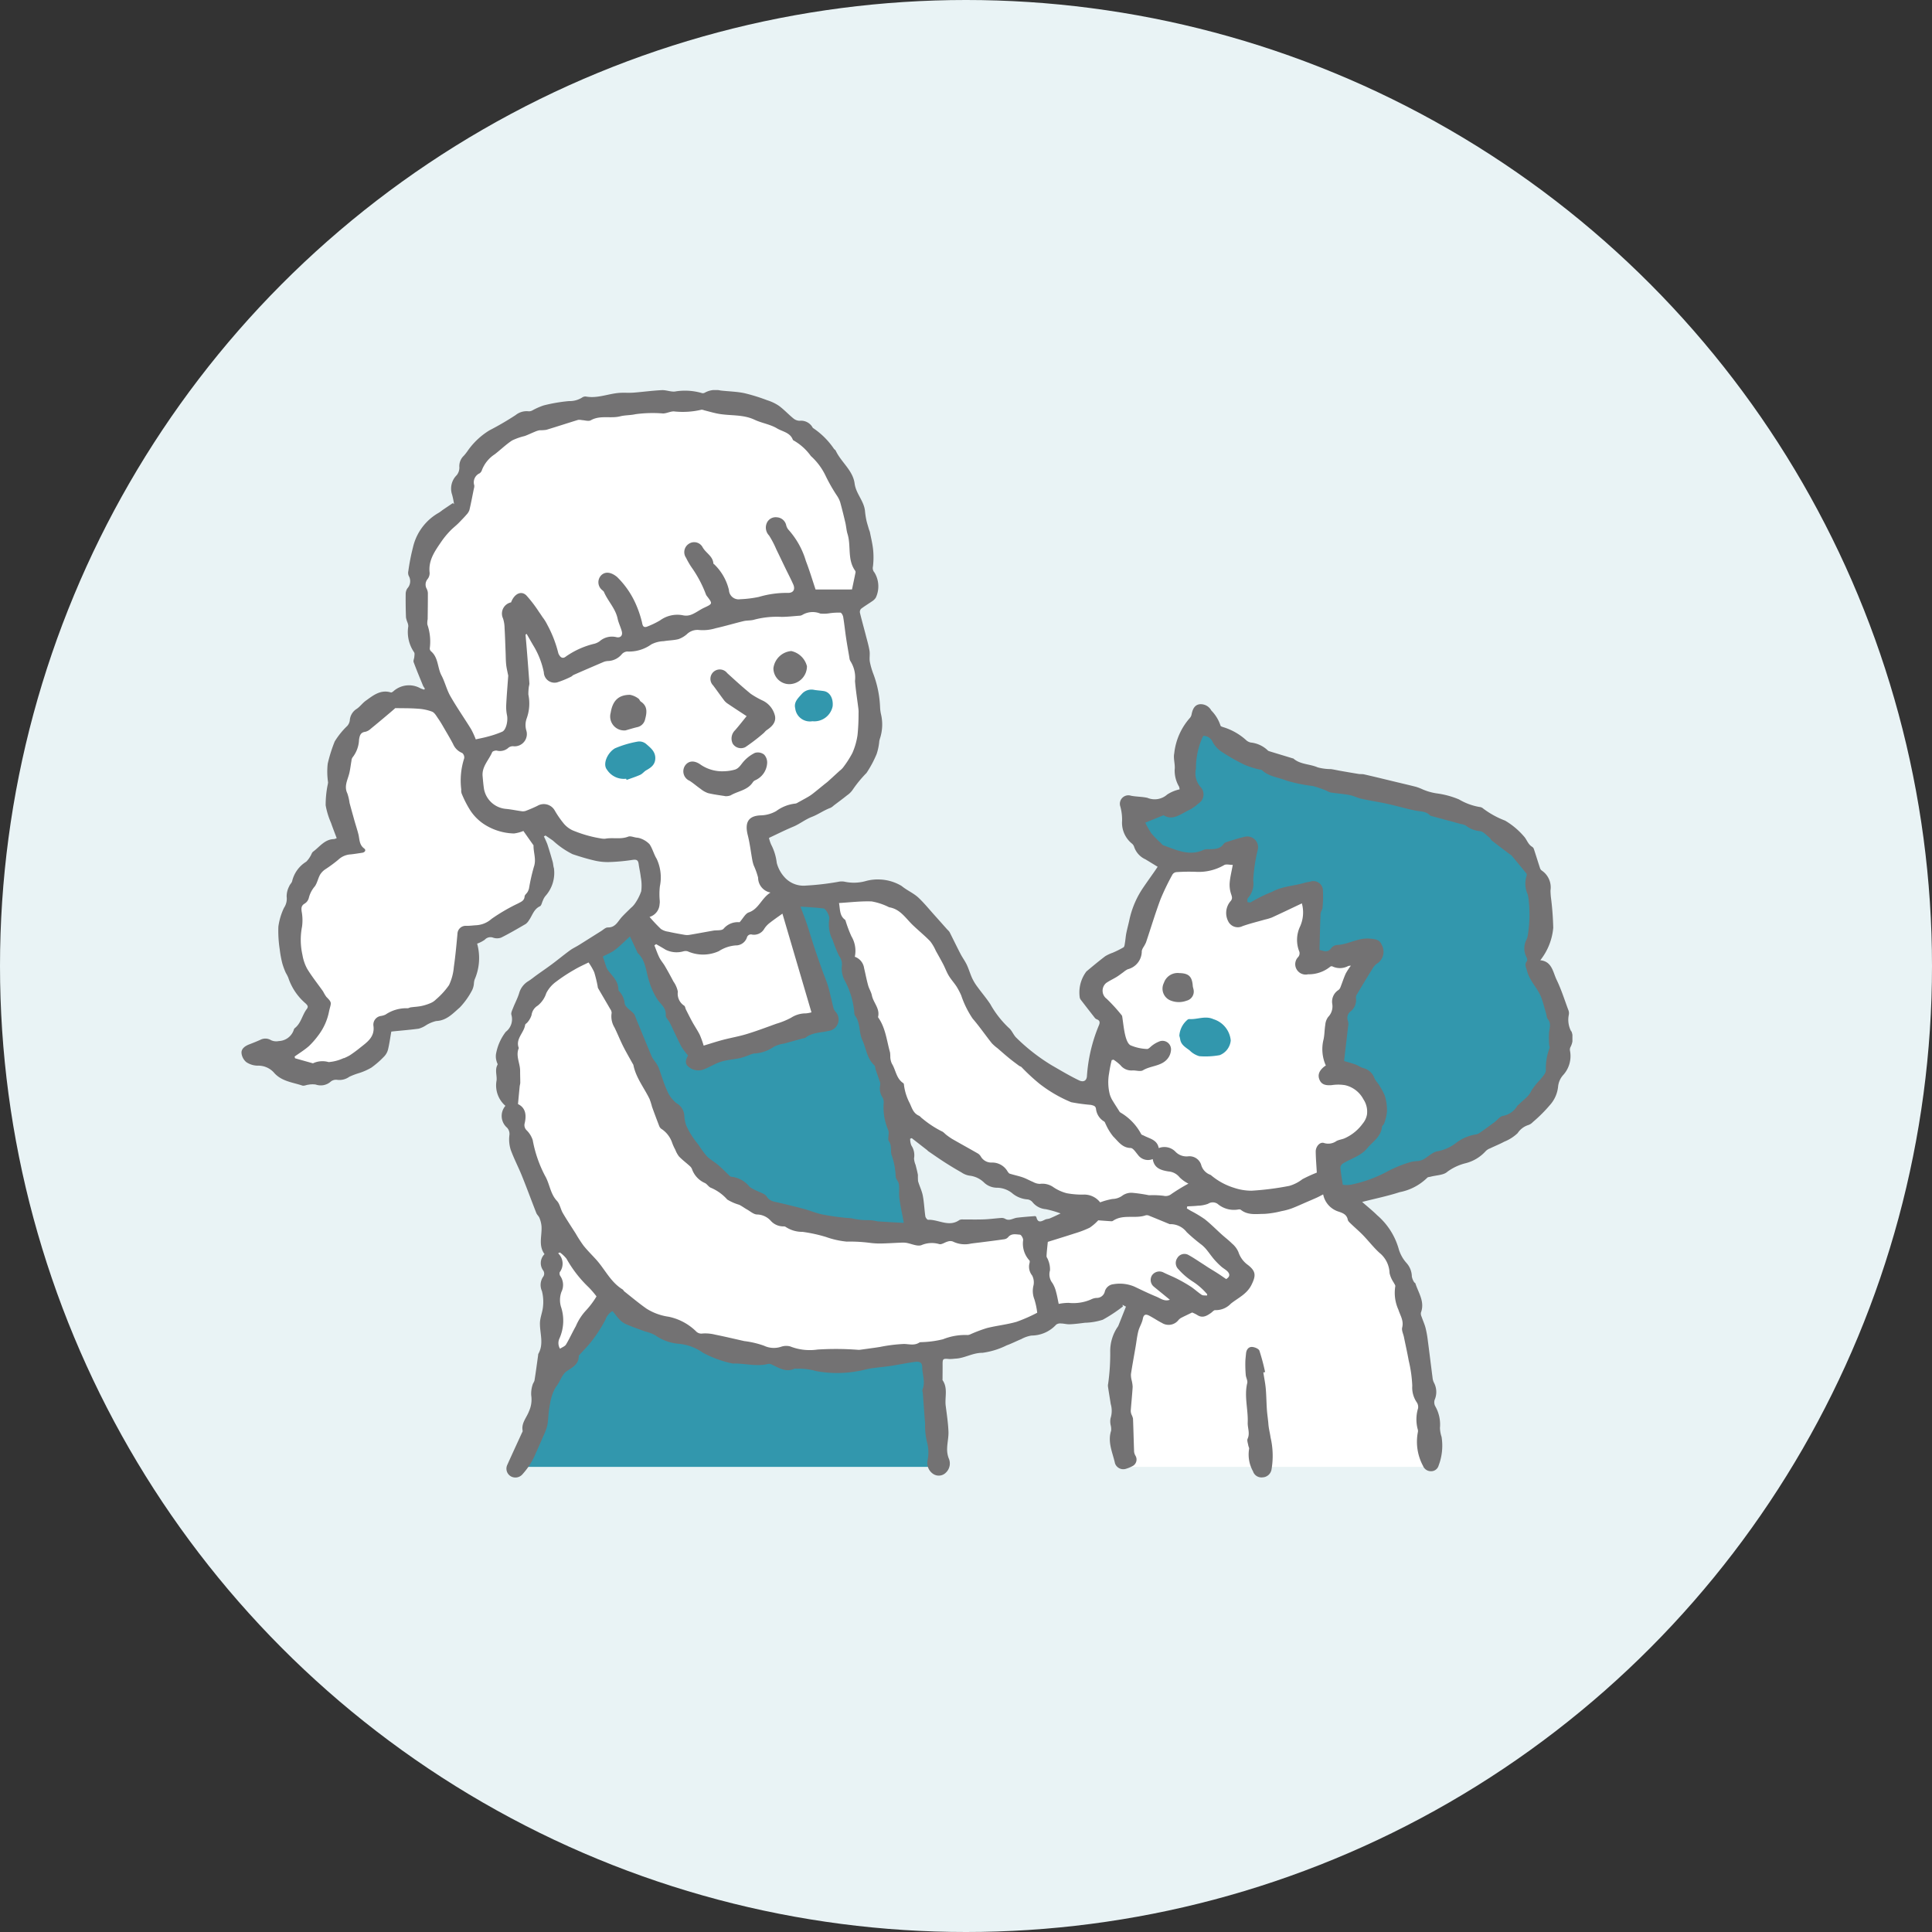 <svg xmlns="http://www.w3.org/2000/svg" xmlns:xlink="http://www.w3.org/1999/xlink" width="240" height="240" viewBox="0 0 240 240"><rect x="0" y="0" width="240" height="240" fill="#333333" stroke="none"/><defs><clipPath id="clip-path"><rect id="&#x9577;&#x65B9;&#x5F62;_24706" data-name="&#x9577;&#x65B9;&#x5F62; 24706" width="165.332" height="135.092" fill="none"></rect></clipPath></defs><g id="recommended3" transform="translate(-840 -3246.845)"><g id="recommended9" transform="translate(445 11.845)"><circle id="&#x6955;&#x5186;&#x5F62;_13" data-name="&#x6955;&#x5186;&#x5F62; 13" cx="120" cy="120" r="120" transform="translate(395 3235)" fill="#e9f3f5"></circle></g><g id="&#x30B0;&#x30EB;&#x30FC;&#x30D7;_9570" data-name="&#x30B0;&#x30EB;&#x30FC;&#x30D7; 9570" transform="translate(870 3295.299)"><path id="&#x30D1;&#x30B9;_33503" data-name="&#x30D1;&#x30B9; 33503" d="M48.947,180.005h52.632l-1.872-18.412-39.64-3.049-7.424,9.413Z" transform="translate(-14.275 -46.238)" fill="#3297ad"></path><g id="&#x30B0;&#x30EB;&#x30FC;&#x30D7;_9569" data-name="&#x30B0;&#x30EB;&#x30FC;&#x30D7; 9569"><g id="&#x30B0;&#x30EB;&#x30FC;&#x30D7;_9568" data-name="&#x30B0;&#x30EB;&#x30FC;&#x30D7; 9568" clip-path="url(#clip-path)"><path id="&#x30D1;&#x30B9;_33504" data-name="&#x30D1;&#x30B9; 33504" d="M155.632,174.459h37.189s.647-30.291-13.539-34.931l-16.586.193-6.348,15.451s-3.586,5.729-.716,19.287" transform="translate(-45.064 -40.692)" fill="#fff"></path><path id="&#x30D1;&#x30B9;_33505" data-name="&#x30D1;&#x30B9; 33505" d="M165.174,79.659a3.086,3.086,0,0,1-.292-2.046,1.062,1.062,0,0,0-.077-.65c-.46-1.242-.862-2.513-1.435-3.7-.466-.965-.574-2.293-2.032-2.43a7.535,7.535,0,0,0,1.611-4.033,35.576,35.576,0,0,0-.3-3.875c-.021-.257-.04-.515-.04-.772a2.522,2.522,0,0,0-1.092-2.469.6.6,0,0,1-.217-.319c-.256-.775-.494-1.555-.749-2.329a.546.546,0,0,0-.211-.29c-.522-.3-.662-.891-1.016-1.282a9.286,9.286,0,0,0-2.357-1.979A11.029,11.029,0,0,1,154.264,52a.785.785,0,0,0-.492-.211,7.5,7.5,0,0,1-2.53-.937,10.812,10.812,0,0,0-2.743-.746,6.866,6.866,0,0,1-1.933-.573,6.546,6.546,0,0,0-.681-.25c-.91-.23-1.824-.443-2.736-.662-1.235-.3-2.468-.6-3.7-.881-.213-.05-.444-.016-.662-.05-.76-.121-1.518-.254-2.275-.387-.391-.068-.778-.161-1.171-.215a6.489,6.489,0,0,1-1.656-.218c-.984-.431-2.151-.345-3.011-1.092-.028-.024-.077-.022-.115-.033-.973-.3-1.946-.589-2.917-.889a.471.471,0,0,1-.2-.136,3.586,3.586,0,0,0-2.058-.934,1.228,1.228,0,0,1-.526-.244,7.465,7.465,0,0,0-2.838-1.647c-.144-.044-.38-.115-.4-.2a4.759,4.759,0,0,0-1.148-1.888,1.488,1.488,0,0,0-1.462-.776c-.647.1-.863.657-.985,1.243a.909.909,0,0,1-.218.462,7.9,7.9,0,0,0-1.939,4.4c-.137.64.136,1.359.054,2.022a3.92,3.92,0,0,0,.553,2.123,1.83,1.83,0,0,1,.058.323,4.622,4.622,0,0,0-1.539.641,2.333,2.333,0,0,1-2.459.411c-.662-.149-1.36-.13-2.028-.259a1.056,1.056,0,0,0-1.33,1.359,6.207,6.207,0,0,1,.212,1.768,3.322,3.322,0,0,0,1.232,2.822.874.874,0,0,1,.261.386A2.617,2.617,0,0,0,112.3,58.3c.487.295.972.594,1.507.921-.186.276-.306.456-.43.634-.446.639-.9,1.27-1.338,1.916a11.293,11.293,0,0,0-1.736,4.013c-.118.566-.277,1.124-.39,1.691-.077.387-.1.786-.165,1.174-.035.2-.053.5-.186.581a12.076,12.076,0,0,1-1.338.667,5.023,5.023,0,0,0-.923.43c-.8.608-1.576,1.253-2.347,1.9a4.33,4.33,0,0,0-.819,3.265.86.86,0,0,0,.1.218q.877,1.139,1.763,2.272a.581.581,0,0,0,.239.183c.461.166.4.463.244.818a19.787,19.787,0,0,0-1.459,6.253c-.048.594-.455.769-.989.513-1.176-.565-2.287-1.237-3.416-1.886a23.843,23.843,0,0,1-4.35-3.389c-.373-.349-.553-.916-.942-1.233a12.3,12.3,0,0,1-2.317-2.976c-.5-.748-1.085-1.432-1.613-2.16a6.163,6.163,0,0,1-.63-1.043c-.248-.542-.411-1.123-.665-1.663-.222-.47-.54-.893-.781-1.356-.463-.893-.9-1.8-1.354-2.7a1.693,1.693,0,0,0-.28-.316c-.526-.591-1.049-1.183-1.578-1.771-.655-.728-1.274-1.493-1.981-2.167-.622-.593-1.442-.919-2.124-1.484a5.672,5.672,0,0,0-2.693-.805,5.586,5.586,0,0,0-1.828.213,5.457,5.457,0,0,1-2.605.052,2.086,2.086,0,0,0-.781.03,33.272,33.272,0,0,1-3.955.46,3.18,3.18,0,0,1-2.733-1.094,4.238,4.238,0,0,1-.916-1.723,6.485,6.485,0,0,0-.7-2.282,4.862,4.862,0,0,1-.268-.82c1.063-.5,2.021-.983,3.011-1.393.815-.337,1.488-.905,2.34-1.23.758-.289,1.484-.82,2.3-1.116a1.694,1.694,0,0,0,.391-.283c.554-.42,1.116-.829,1.655-1.267a2.659,2.659,0,0,0,.757-.773,15.074,15.074,0,0,1,1.662-2.007A13.6,13.6,0,0,0,78.9,45.211a7.046,7.046,0,0,0,.33-1.613,3.985,3.985,0,0,1,.11-.4,5.552,5.552,0,0,0,.106-2.912,4.8,4.8,0,0,1-.119-.885,13.173,13.173,0,0,0-.83-4.121,8.976,8.976,0,0,1-.443-1.537c-.075-.441.033-.914-.039-1.356-.107-.652-.3-1.292-.463-1.934-.239-.926-.5-1.846-.724-2.776a.579.579,0,0,1,.131-.5c.47-.358.982-.66,1.467-1a1.44,1.44,0,0,0,.372-.392,3.306,3.306,0,0,0-.171-3.122.812.812,0,0,1-.186-.742,9.469,9.469,0,0,0,.026-2.038c-.069-.733-.251-1.457-.393-2.183-.03-.157-.106-.3-.15-.459-.1-.358-.22-.713-.3-1.077a10.313,10.313,0,0,1-.172-1.138c-.12-1.251-1.123-2.144-1.288-3.417-.212-1.633-1.679-2.648-2.347-4.081-.04-.086-.145-.139-.21-.215a9.554,9.554,0,0,0-2.578-2.576c-.08-.043-.12-.159-.18-.241a1.649,1.649,0,0,0-1.531-.679,1.244,1.244,0,0,1-.761-.294c-.616-.5-1.16-1.1-1.8-1.568a5.561,5.561,0,0,0-1.456-.691A22.537,22.537,0,0,0,62.45.382C61.487.183,60.486.169,59.5.055a2.751,2.751,0,0,0-1.937.266.508.508,0,0,1-.337.064A7.523,7.523,0,0,0,53.984.158C53.438.289,52.8-.017,52.213.011c-1.162.055-2.32.217-3.481.308-.516.04-1.037.006-1.556.02-1.47.042-2.87.74-4.378.468a.667.667,0,0,0-.463.109,2.912,2.912,0,0,1-1.66.454,20.127,20.127,0,0,0-3.137.538,8.408,8.408,0,0,0-1.357.594.96.96,0,0,1-.486.14,2.172,2.172,0,0,0-1.637.463,36.5,36.5,0,0,1-3.257,1.9A9.039,9.039,0,0,0,28.14,7.488a7.081,7.081,0,0,1-.509.659,1.773,1.773,0,0,0-.565,1.467,1.509,1.509,0,0,1-.325.953,2.346,2.346,0,0,0-.571,2.454,10.443,10.443,0,0,1,.234,1.152l-.149-.132c-.434.293-.868.583-1.3.878a4.45,4.45,0,0,1-.438.317,6.635,6.635,0,0,0-3.22,4.322,25.588,25.588,0,0,0-.572,2.927.958.958,0,0,0,.047.59,1.316,1.316,0,0,1-.171,1.565,1.26,1.26,0,0,0-.206.686c-.011.971,0,1.943.037,2.914a2.854,2.854,0,0,0,.188.637,1.337,1.337,0,0,1,.1.466,4.437,4.437,0,0,0,.715,3.224c.1.132.045.385.031.579-.015.22-.149.469-.083.65.363.985.768,1.956,1.167,2.928a2.412,2.412,0,0,0,.233.366l-.092.125a3.107,3.107,0,0,1-.464-.165,2.9,2.9,0,0,0-3.37.378c-.082.07-.221.159-.3.135-1.289-.39-2.2.371-3.129,1.036-.4.288-.7.723-1.109,1a1.821,1.821,0,0,0-.866,1.444,1.321,1.321,0,0,1-.3.664,9.747,9.747,0,0,0-1.576,1.949,18.825,18.825,0,0,0-.866,2.753,8.927,8.927,0,0,0,.044,2.33,3.193,3.193,0,0,1-.072.406,12.642,12.642,0,0,0-.228,2.441,9.558,9.558,0,0,0,.664,2.177c.218.635.467,1.259.706,1.9a1.194,1.194,0,0,1-.34.118c-1.161.026-1.774.964-2.588,1.559-.162.119-.216.38-.339.562a3.074,3.074,0,0,1-.518.687A3.9,3.9,0,0,0,6.3,60.97c-.036.237-.291.432-.375.671a2.711,2.711,0,0,0-.316,1.287,2.027,2.027,0,0,1-.329,1.391,7.834,7.834,0,0,0-.7,2.34,14.949,14.949,0,0,0,.169,2.82,13.028,13.028,0,0,0,.327,1.764A8.371,8.371,0,0,0,5.506,72.4a4.948,4.948,0,0,1,.3.582,7.144,7.144,0,0,0,2.155,3.211c.239.237.379.391.146.7-.568.743-.7,1.76-1.487,2.371a.535.535,0,0,0-.142.264,2.037,2.037,0,0,1-1.846,1.342,1.535,1.535,0,0,1-.962-.107,1.338,1.338,0,0,0-1.322-.05c-.455.206-.92.39-1.386.569-.5.193-.98.518-.964,1.049a1.7,1.7,0,0,0,.6,1.158,2.593,2.593,0,0,0,1.4.438A2.607,2.607,0,0,1,4,84.756c.944,1.119,2.311,1.228,3.55,1.641.22.073.509-.083.768-.106a2.7,2.7,0,0,1,.91-.017,1.87,1.87,0,0,0,1.867-.375,1.031,1.031,0,0,1,.755-.217,2.1,2.1,0,0,0,1.54-.373,8.691,8.691,0,0,1,1.274-.48,7.6,7.6,0,0,0,1.463-.655,11.005,11.005,0,0,0,1.551-1.346,1.95,1.95,0,0,0,.512-.861c.183-.745.284-1.51.419-2.272.176-.021.273-.033.371-.043,1.01-.1,2.022-.183,3.028-.319a3.193,3.193,0,0,0,.817-.36,4.187,4.187,0,0,1,1.362-.591c1.3-.049,2.092-.964,2.938-1.69a9.467,9.467,0,0,0,1.533-2.159,2.337,2.337,0,0,0,.208-.748,2.492,2.492,0,0,1,.084-.533,6.684,6.684,0,0,0,.323-4.485,3.816,3.816,0,0,0,.944-.483.951.951,0,0,1,1.031-.261,1.526,1.526,0,0,0,1,0c1.04-.519,2.045-1.109,3.051-1.693a1.531,1.531,0,0,0,.4-.451c.434-.6.6-1.391,1.374-1.752.193-.09.244-.478.372-.723a1.829,1.829,0,0,1,.367-.618,4.3,4.3,0,0,0,1-3.386c-.089-.259-.085-.548-.161-.812-.206-.725-.418-1.447-.655-2.162a10.123,10.123,0,0,0-.433-.971l.2-.12c.312.214.629.422.936.642a10.449,10.449,0,0,0,2.428,1.678c.854.287,1.746.563,2.639.771a7.281,7.281,0,0,0,1.828.21,24.066,24.066,0,0,0,2.95-.266c.519-.079.728,0,.795.522s.205,1.068.261,1.607a5.545,5.545,0,0,1,.055,1.762,6.15,6.15,0,0,1-.832,1.6,2.658,2.658,0,0,1-.453.472c-.374.374-.763.734-1.121,1.123-.5.542-.787,1.322-1.745,1.3-.273-.006-.56.284-.831.453-.917.572-1.828,1.154-2.745,1.725-.375.234-.783.419-1.138.679-.751.55-1.468,1.144-2.214,1.7-.623.466-1.265.9-1.9,1.357-.352.253-.686.535-1.054.763a2.552,2.552,0,0,0-1.137,1.505c-.192.626-.511,1.211-.75,1.824-.108.275-.283.614-.205.854a1.965,1.965,0,0,1-.7,2.106,6.312,6.312,0,0,0-1.223,2.809,2.1,2.1,0,0,0,.092.885c.021.137.154.31.106.395-.359.643-.052,1.313-.12,1.956a3.357,3.357,0,0,0,1.1,3.149,1.928,1.928,0,0,0,.2,2.712,1.132,1.132,0,0,1,.29.964,4.319,4.319,0,0,0,.162,1.765c.4,1.112.958,2.164,1.4,3.261.618,1.529,1.184,3.08,1.788,4.616.087.22.305.389.39.61a3.665,3.665,0,0,1,.251,1c.089,1.177-.425,2.412.377,3.493a1.563,1.563,0,0,0-.159,2.042.683.683,0,0,1-.049.825,1.819,1.819,0,0,0-.113,1.726,5.418,5.418,0,0,1,.135,1.9c-.057.708-.377,1.4-.384,2.105-.012,1.27.51,2.559-.2,3.794a.515.515,0,0,0-.026.179c-.145,1.031-.281,2.065-.445,3.094-.034.211-.211.4-.254.608a3.482,3.482,0,0,0-.157,1.28,3.534,3.534,0,0,1-.279,1.971c-.3.8-.972,1.463-.788,2.421.016.084-.057.189-.1.28-.6,1.314-1.208,2.624-1.8,3.942a1.1,1.1,0,0,0,.426,1.432,1.157,1.157,0,0,0,1.474-.274,9.072,9.072,0,0,0,1.677-2.7c.311-.669.6-1.347.894-2.027a6.966,6.966,0,0,0,.48-1.269c.121-.584.132-1.19.2-1.785.045-.373.117-.744.181-1.115a2.574,2.574,0,0,1,.1-.449,5.041,5.041,0,0,1,.6-1.476c.511-.623.741-1.536,1.318-1.939.758-.528,1.535-.863,1.523-1.933,0-.017.016-.037.029-.052.55-.616,1.147-1.195,1.637-1.855a17.341,17.341,0,0,0,1.643-2.57,2.017,2.017,0,0,1,.87-1.078c.283.283.494.63.766.922a2.741,2.741,0,0,0,.837.669c.807.353,1.644.639,2.471.947a4.542,4.542,0,0,1,1.24.463,5.91,5.91,0,0,0,2.975,1.067,6.05,6.05,0,0,1,2.946,1.1,13.758,13.758,0,0,0,3.7,1.347.383.383,0,0,0,.121,0c1.439-.03,2.872.42,4.318.04a.788.788,0,0,1,.46.108c.889.411,1.747.976,2.8.489.064-.03.161.016.24.009a7.638,7.638,0,0,1,2.418.29,14.248,14.248,0,0,0,5.35-.022c.492-.074.971-.235,1.463-.308.825-.123,1.658-.187,2.481-.312,1.006-.152,2-.369,3.01-.5.448-.059.891,0,.891.668,0,.91.419,1.81.043,2.734-.061.149.021.356.034.537.093,1.247.179,2.495.281,3.742a8.3,8.3,0,0,0,.245,2.323,4.883,4.883,0,0,1,.072,2.175,1.634,1.634,0,0,0,.627,1.7,1.246,1.246,0,0,0,1.659-.143,1.565,1.565,0,0,0,.317-1.786,3.153,3.153,0,0,1-.185-1.2c.019-.714.2-1.429.164-2.138-.047-1.055-.206-2.106-.34-3.156s.3-2.179-.382-3.17c-.029-.043-.012-.119-.011-.179,0-.565.011-1.13.007-1.694-.006-.822.018-.839.865-.766a6.142,6.142,0,0,0,.661-.045c1.177-.028,2.18-.734,3.419-.727a9.573,9.573,0,0,0,3.016-.928c.616-.22,1.2-.525,1.808-.774a3.95,3.95,0,0,1,1.277-.444,4.169,4.169,0,0,0,3.066-1.359.872.872,0,0,1,.591-.141c.373.008.746.118,1.116.1.618-.027,1.235-.107,1.85-.188a7.85,7.85,0,0,0,2.227-.375,18.6,18.6,0,0,0,2.511-1.658c-.025-.065-.049-.13-.073-.2l.441.231c-.324.818-.623,1.574-.925,2.328a1.066,1.066,0,0,1-.151.257,5.367,5.367,0,0,0-.879,2.916,26.37,26.37,0,0,1-.254,4.062,1.078,1.078,0,0,0-.014.421c.1.7.226,1.405.332,2.109a3,3,0,0,1-.023,1.778,2.1,2.1,0,0,0,.026.889,1.936,1.936,0,0,1,.047.65c-.465,1.433.191,2.732.485,4.065a1.091,1.091,0,0,0,1.4.655,3.905,3.905,0,0,0,.727-.3.917.917,0,0,0,.4-1.333,1.241,1.241,0,0,1-.159-.488c-.051-1.37-.079-2.741-.135-4.11a2.248,2.248,0,0,0-.192-.506,1.329,1.329,0,0,1-.089-.463c.074-.991.178-1.98.238-2.972a4.2,4.2,0,0,0-.129-.828,2.666,2.666,0,0,1-.083-.754c.173-1.13.381-2.254.575-3.38.112-.651.179-1.313.342-1.951.134-.523.458-1,.555-1.527.108-.584.387-.607.8-.395.536.279,1.036.628,1.577.9a1.555,1.555,0,0,0,2.074-.383,1.286,1.286,0,0,1,.326-.254c.416-.213.839-.412,1.352-.66a4.414,4.414,0,0,1,.631.31c.648.429,1.172.122,1.7-.246.179-.127.374-.374.539-.356a2.578,2.578,0,0,0,1.942-.808c.91-.725,2-1.185,2.57-2.354.543-1.106.562-1.653-.436-2.437a3.192,3.192,0,0,1-1.2-1.626,2.832,2.832,0,0,0-.783-1.04c-.407-.409-.873-.758-1.3-1.144-.7-.631-1.365-1.312-2.105-1.894a15.209,15.209,0,0,0-1.723-1.034c-.165-.1-.328-.2-.492-.3.016-.084.033-.167.048-.251.441-.026.885-.034,1.323-.085a3.887,3.887,0,0,0,1.268-.24,1.051,1.051,0,0,1,1.179.011,3.128,3.128,0,0,0,2.607.693.373.373,0,0,1,.288.052c.882.7,1.932.5,2.92.5a11.5,11.5,0,0,0,2.117-.34,7.928,7.928,0,0,0,1.267-.338c.633-.238,1.246-.526,1.867-.794.431-.186.863-.368,1.289-.562.251-.114.492-.249.76-.386a2.8,2.8,0,0,0,1.86,2.12c.536.179,1.065.348,1.2,1.027.038.193.248.365.406.518.493.476,1.019.919,1.495,1.412.685.71,1.291,1.5,2.015,2.166a3.364,3.364,0,0,1,1.272,2.534,3.347,3.347,0,0,0,.494,1.14c.078.172.254.371.215.512a5.07,5.07,0,0,0,.387,2.886c.234.743.69,1.364.471,2.226-.088.349.135.775.216,1.167.2.985.424,1.966.6,2.956a16.2,16.2,0,0,1,.438,3.105,3.248,3.248,0,0,0,.577,2.09,1.027,1.027,0,0,1,.143.713,4.744,4.744,0,0,0-.053,2.569.731.731,0,0,1,.035.359,6.308,6.308,0,0,0,.628,4.211,1.054,1.054,0,0,0,.982.677.964.964,0,0,0,.96-.7,6.917,6.917,0,0,0,.367-3.572,3.827,3.827,0,0,1-.2-1.118,4.577,4.577,0,0,0-.609-2.729,1.075,1.075,0,0,1-.056-.735,2.452,2.452,0,0,0-.088-2.162,1.746,1.746,0,0,1-.17-.641c-.2-1.538-.385-3.078-.589-4.616a12.575,12.575,0,0,0-.279-1.54c-.123-.468-.332-.914-.487-1.376a.888.888,0,0,1-.086-.515c.508-1.352-.307-2.445-.684-3.623-.021-.068-.135-.1-.166-.171a1.859,1.859,0,0,1-.278-.7,2.581,2.581,0,0,0-.643-1.648,4.529,4.529,0,0,1-.963-1.677,8.6,8.6,0,0,0-2.7-4.275c-.548-.547-1.158-1.03-1.867-1.654,1.641-.419,3.176-.729,4.653-1.212a6.68,6.68,0,0,0,3.426-1.786c.08-.1.284-.1.433-.138.71-.193,1.614-.179,2.085-.624a6.465,6.465,0,0,1,2.241-1.046,5.014,5.014,0,0,0,2.491-1.483,1.416,1.416,0,0,1,.552-.361c.589-.285,1.2-.528,1.778-.837a5.247,5.247,0,0,0,1.653-1.055,2.5,2.5,0,0,1,1.34-1.014,1.38,1.38,0,0,0,.55-.363,18.256,18.256,0,0,0,2.126-2.119,4.025,4.025,0,0,0,1.012-2.276,2.532,2.532,0,0,1,.594-1.407,3.5,3.5,0,0,0,.878-3.1.722.722,0,0,1,.084-.448,2.354,2.354,0,0,0,.1-1.936M100.412,102.9c-.183.077-.406.063-.582.149-.458.224-.9.473-1.083-.293a.235.235,0,0,0-.173-.143c-.743.057-1.486.115-2.226.2-.5.057-.955.455-1.494.132a.852.852,0,0,0-.47-.1c-.715.049-1.429.149-2.145.176-.859.033-1.719.008-2.579.015a.9.9,0,0,0-.475.062c-1.3.933-2.6-.08-3.893-.026-.113,0-.319-.266-.343-.429-.124-.854-.152-1.725-.315-2.57-.118-.614-.416-1.191-.589-1.8a7.335,7.335,0,0,1-.018-.763c-.072-.424-.188-.839-.29-1.257a2.451,2.451,0,0,1-.193-.81,2.182,2.182,0,0,0-.336-1.612A2.17,2.17,0,0,1,83.064,93l.195-.071q.957.745,1.914,1.49c.047.037.08.093.129.127.706.48,1.4.97,2.121,1.43q.989.634,2.016,1.213a2.4,2.4,0,0,0,.992.4,3.074,3.074,0,0,1,1.843.887,2.352,2.352,0,0,0,1.5.613,3.078,3.078,0,0,1,2.061.762,3.341,3.341,0,0,0,1.826.691.984.984,0,0,1,.633.381,2.347,2.347,0,0,0,1.616.832,12.629,12.629,0,0,1,1.841.531c-.453.21-.89.425-1.337.614" transform="translate(0 0)" fill="#737273"></path><path id="&#x30D1;&#x30B9;_33506" data-name="&#x30D1;&#x30B9; 33506" d="M178.277,170.979c.1.662.239,1.321.3,1.987.078.873.081,1.752.141,2.627.042.6.142,1.2.187,1.795.042.572.2,1.132.273,1.677a10.005,10.005,0,0,1,.111,3.992,1.173,1.173,0,0,1-1.113.953,1.1,1.1,0,0,1-1.186-.762,4.257,4.257,0,0,1-.485-2.749c.04-.131-.072-.3-.1-.462-.042-.276-.18-.606-.081-.822.315-.688-.013-1.344.013-2.01.065-1.637-.458-3.263-.059-4.912.072-.3-.153-.655-.183-.991a15.3,15.3,0,0,1-.055-1.54c0-.38.054-.761.088-1.141.041-.46.294-.827.74-.811.324.011.833.222.923.468a26.132,26.132,0,0,1,.706,2.653l-.222.048" transform="translate(-51.341 -48.941)" fill="#737273"></path><path id="&#x30D1;&#x30B9;_33507" data-name="&#x30D1;&#x30B9; 33507" d="M85.251,25.776l-2.886.006c-.478,0-.956,0-1.64,0-.363-1.086-.734-2.329-1.2-3.537a10.082,10.082,0,0,0-2.144-3.865,1.326,1.326,0,0,1-.3-.568,1.256,1.256,0,0,0-1.162-1,1.2,1.2,0,0,0-1.27.752,1.415,1.415,0,0,0,.3,1.507,11.621,11.621,0,0,1,.9,1.723c.381.774.749,1.555,1.125,2.332.324.671.673,1.331.975,2.012.29.653,0,1.1-.713,1.065a12.111,12.111,0,0,0-3.556.5,13.965,13.965,0,0,1-2.32.286,1.2,1.2,0,0,1-1.393-1.128,6.524,6.524,0,0,0-1.806-3.186c-.042-.044-.126-.079-.129-.123-.063-.927-.951-1.308-1.34-2.024a1.187,1.187,0,0,0-1.733-.406,1.225,1.225,0,0,0-.325,1.714,9.733,9.733,0,0,0,.68,1.179,14.777,14.777,0,0,1,1.808,3.419,1.219,1.219,0,0,0,.133.2c.7.91.682.922-.371,1.412-.536.249-1.015.628-1.56.846a1.8,1.8,0,0,1-1.114.084,3.645,3.645,0,0,0-2.805.644,10.877,10.877,0,0,1-1.66.793c-.568.166-.516-.421-.63-.75a13.177,13.177,0,0,0-.676-1.975,10.8,10.8,0,0,0-2.369-3.462c-.655-.544-1.389-.742-1.938-.244a1.241,1.241,0,0,0,.095,1.877c.069.074.171.132.208.218.485,1.148,1.434,2.053,1.7,3.321.115.543.384,1.053.522,1.593.131.512-.171.832-.687.706a2.329,2.329,0,0,0-2.089.531,2.129,2.129,0,0,1-.594.281,10.374,10.374,0,0,0-3.555,1.582c-.335.287-.631.211-.849-.169a.8.8,0,0,1-.125-.274,14.779,14.779,0,0,0-1.349-3.471,5.452,5.452,0,0,0-.6-.96c-.138-.212-.276-.424-.426-.627a16.31,16.31,0,0,0-1.583-2.075c-.65-.633-1.5-.2-1.9.865A1.422,1.422,0,0,0,41.9,29.376a4.057,4.057,0,0,1,.193,1.207c.06.98.086,1.961.126,2.94.021.521.018,1.044.069,1.562.04.413.145.819.222,1.228a.759.759,0,0,1,.038.176c-.083,1.182-.186,2.363-.247,3.546a5.16,5.16,0,0,0,.093,1.362c.146.662-.095,1.815-.585,2.045a11.909,11.909,0,0,1-1.755.6c-.482.14-.979.228-1.54.355a10.453,10.453,0,0,0-.572-1.254c-.849-1.378-1.781-2.708-2.583-4.113-.461-.807-.671-1.755-1.106-2.579-.511-.966-.371-2.207-1.294-2.992A.476.476,0,0,1,32.8,33.1a6.5,6.5,0,0,0-.3-2.976,2.462,2.462,0,0,1,.039-.653c.014-1.092.029-2.185.025-3.276a1.38,1.38,0,0,0-.153-.519,1.062,1.062,0,0,1,.115-1.187,1.2,1.2,0,0,0,.259-.781c-.189-1.585.69-2.751,1.5-3.942a10.514,10.514,0,0,1,1-1.218c.295-.319.64-.591.96-.888.146-.137.284-.282.422-.428.226-.237.459-.469.669-.721a1.655,1.655,0,0,0,.386-.591c.21-.879.375-1.769.555-2.656a1.109,1.109,0,0,0,.053-.418,1.225,1.225,0,0,1,.664-1.5.8.8,0,0,0,.3-.441,4.115,4.115,0,0,1,1.574-1.918c.73-.564,1.395-1.218,2.161-1.721a7.757,7.757,0,0,1,1.57-.552c.425-.157.833-.358,1.253-.528A2.548,2.548,0,0,1,46.436,6a5.818,5.818,0,0,0,.839-.054c1.323-.4,2.636-.831,3.957-1.237a1.481,1.481,0,0,1,.458.029c.377.018.838.179,1.116.021,1.165-.664,2.452-.187,3.648-.491.615-.157,1.278-.119,1.9-.264a15.825,15.825,0,0,1,3.428-.09c.489-.009,1-.321,1.458-.245a10.024,10.024,0,0,0,3.321-.224.963.963,0,0,1,.337.078c.616.151,1.225.339,1.849.444,1.462.246,2.984.058,4.395.723.9.424,1.953.569,2.794,1.075.672.405,1.621.507,1.961,1.4a.164.164,0,0,0,.08.089A6.7,6.7,0,0,1,80.142,9.2,7.837,7.837,0,0,1,81.98,11.67a20.763,20.763,0,0,0,1.439,2.511,3.281,3.281,0,0,1,.362.742c.235.85.446,1.707.646,2.566.108.459.13.942.269,1.39.462,1.489-.046,3.177.939,4.556a.325.325,0,0,1,.055.227c-.127.639-.264,1.276-.44,2.114" transform="translate(-9.413 -1.005)" fill="#fff"></path><path id="&#x30D1;&#x30B9;_33508" data-name="&#x30D1;&#x30B9; 33508" d="M158.486,71.422l2.279-.923c1.16.754,2.195-.215,3.3-.708a5.7,5.7,0,0,0,1.026-.744,1.33,1.33,0,0,0,.3-2.017,2.564,2.564,0,0,1-.606-2.3,9.5,9.5,0,0,1,.776-3.823l.145-.273a1.28,1.28,0,0,1,1.166.785,3.4,3.4,0,0,0,1.225,1.275,24.226,24.226,0,0,0,2.785,1.565,11.709,11.709,0,0,0,1.761.556c.113.034.268.011.34.08.861.822,2.057.892,3.084,1.316a19.673,19.673,0,0,0,3.243.661,13.7,13.7,0,0,1,1.641.558,3.289,3.289,0,0,0,.55.244c.786.119,1.583.171,2.364.318.505.095.978.354,1.482.465,1.022.225,2.06.38,3.083.6.957.208,1.9.465,2.855.7.234.057.474.1.709.152.636.146,1.346.063,1.857.6a.363.363,0,0,0,.161.082c1.23.336,2.459.667,3.688,1a1.635,1.635,0,0,1,.623.2,3.254,3.254,0,0,0,1.765.687c.418.063.783.51,1.158.8.123.1.18.277.3.373.764.594,1.539,1.174,2.311,1.758.032.024.082.028.106.057.633.76,1.267,1.519,1.885,2.29.055.067.025.232-.011.336a3.17,3.17,0,0,0,.164,2.244,6.252,6.252,0,0,1,.137.884,15.907,15.907,0,0,1-.139,4.25,1.8,1.8,0,0,1-.171.511,2.375,2.375,0,0,0,.023,2.161c.076.132.123.389.05.48-.351.433-.094.768.015,1.209.32,1.3,1.372,2.18,1.8,3.4.224.637.39,1.295.579,1.944.062.212.057.477.186.63.452.531.242,1.084.171,1.661a10.456,10.456,0,0,0,.015,1.547c0,.137.091.3.045.405a7.189,7.189,0,0,0-.459,2.762c0,.384-.405.783-.673,1.14a8.3,8.3,0,0,0-1.126,1.4c-.343.778-1.041,1.154-1.565,1.721-.054.06-.14.093-.183.157a2.616,2.616,0,0,1-1.789,1.253c-.383.065-.694.52-1.049.783-.575.427-1.154.849-1.743,1.257a1.247,1.247,0,0,1-.6.267,5.425,5.425,0,0,0-2.453,1.071,5.373,5.373,0,0,1-2.19,1c-.642.055-1.23.683-1.855,1.032a2.055,2.055,0,0,1-.634.193,5.212,5.212,0,0,0-.888.114,15.265,15.265,0,0,0-3.125,1.284,16.359,16.359,0,0,1-4.339,1.541,3.5,3.5,0,0,1-1.014.014c-.113-.774-.242-1.464-.3-2.161a.723.723,0,0,1,.346-.5c1-.61,2.2-.922,2.98-1.866.683-.831,1.72-1.427,1.841-2.661.016-.159.234-.289.282-.455a5.659,5.659,0,0,0,.342-1.486,6.2,6.2,0,0,0-.278-1.957,8.481,8.481,0,0,0-.907-1.592,3.17,3.17,0,0,1-.361-.53,1.984,1.984,0,0,0-1.414-1.293c-.335-.106-.634-.321-.965-.443-.425-.157-.867-.27-1.371-.423.014.033-.033-.022-.027-.072.159-1.393.328-2.785.485-4.178a1.578,1.578,0,0,0-.006-.72,1.014,1.014,0,0,1,.355-1.228,1.8,1.8,0,0,0,.635-1.626.675.675,0,0,1,.08-.4c.684-1.148,1.372-2.294,2.081-3.428a1.771,1.771,0,0,1,.553-.521,1.747,1.747,0,0,0,.472-2.284c-.236-.623-.754-.7-1.529-.759-1.414-.108-2.594.716-3.944.791a1.058,1.058,0,0,0-.748.339c-.466.72-1.029.365-1.492.283.039-1.527.064-3,.126-4.48.011-.266.234-.521.251-.788a14.462,14.462,0,0,0,.036-2.282A1.194,1.194,0,0,0,179,78.741c-.253.061-.514.09-.763.164-1.315.39-2.708.409-3.975,1.1a17.911,17.911,0,0,0-2.644,1.3c-.089.069-.288,0-.436-.009.011-.166-.045-.4.045-.486a2.684,2.684,0,0,0,.672-2.208,20.292,20.292,0,0,1,.548-3.739,1.339,1.339,0,0,0-1.507-1.707c-.786.167-1.553.429-2.324.664a.8.8,0,0,0-.4.255c-.46.664-1.157.618-1.834.65a1.617,1.617,0,0,0-.6.057c-1.8.859-3.411.028-5.048-.545-.135-.047-.23-.208-.341-.319a11.421,11.421,0,0,1-1.136-1.155,10.917,10.917,0,0,1-.767-1.342" transform="translate(-46.221 -17.683)" fill="#3297ad"></path><path id="&#x30D1;&#x30B9;_33509" data-name="&#x30D1;&#x30B9; 33509" d="M48.467,117.978c.077-.813.141-1.5.21-2.193.016-.159.074-.315.074-.472,0-.492-.021-.982-.019-1.474,0-.944-.577-1.855-.164-2.823-.444-1.148.645-1.881.788-2.875.018-.127.225-.217.309-.347a2.477,2.477,0,0,0,.487-.873,1.613,1.613,0,0,1,.761-1.172,3.258,3.258,0,0,0,1.07-1.558,3.99,3.99,0,0,1,1.23-1.427,20.894,20.894,0,0,1,2.306-1.51c.581-.344,1.2-.616,1.714-.872a7.639,7.639,0,0,1,.7,1.2,16.53,16.53,0,0,1,.429,1.744.922.922,0,0,0,.045.237c.509.879,1.027,1.752,1.534,2.632a.789.789,0,0,1,.16.464,2.635,2.635,0,0,0,.354,1.8c.374.76.686,1.551,1.065,2.309.365.731.781,1.436,1.174,2.152a.828.828,0,0,1,.113.213c.313,1.576,1.33,2.814,2.007,4.215a10.06,10.06,0,0,1,.31.98q.417,1.155.86,2.3a.858.858,0,0,0,.257.4,3.34,3.34,0,0,1,1.385,1.779,6.481,6.481,0,0,0,.39.854,3.2,3.2,0,0,0,.46.829c.418.43.905.792,1.352,1.2a.937.937,0,0,1,.264.389,2.967,2.967,0,0,0,1.618,1.713c.275.147.461.5.742.588a5.639,5.639,0,0,1,2.009,1.451,6.01,6.01,0,0,0,1.48.651c.334.159.631.393.956.574.426.236.866.644,1.293.635a2.351,2.351,0,0,1,1.687.793,2.09,2.09,0,0,0,1.547.686.488.488,0,0,1,.292.06,3.689,3.689,0,0,0,2.1.617,18.782,18.782,0,0,1,2.908.634,10.732,10.732,0,0,0,2.578.579,18.986,18.986,0,0,1,2.841.15,9.671,9.671,0,0,0,1.372.085c.858-.016,1.716-.074,2.573-.108a3.122,3.122,0,0,1,.62.026c.633.106,1.346.471,1.873.288a3.261,3.261,0,0,1,2.214-.133c.291.092.7-.23,1.066-.321a.952.952,0,0,1,.628,0,3.345,3.345,0,0,0,2.239.259c.4-.056.794-.1,1.191-.149.99-.127,1.982-.247,2.969-.393a.8.8,0,0,0,.469-.256c.409-.5.97-.346,1.463-.311.157.011.412.443.4.675A3.078,3.078,0,0,0,112,137.4c.059.057.041.232.009.338a1.726,1.726,0,0,0,.327,1.527,1.845,1.845,0,0,1,.169,1.24,2.794,2.794,0,0,0,.106,1.706,9.272,9.272,0,0,1,.357,1.683,19.865,19.865,0,0,1-2.561,1.126c-1.2.346-2.458.473-3.672.774a18,18,0,0,0-2.016.755.989.989,0,0,1-.386.115,7.461,7.461,0,0,0-3.069.525,12.43,12.43,0,0,1-2.527.354c-.14.018-.31-.014-.414.055-.615.4-1.245.191-1.9.176a19.14,19.14,0,0,0-3,.373c-.176.025-.351.055-.527.08q-.916.129-1.832.254a1.856,1.856,0,0,1-.293.025,35.859,35.859,0,0,0-5.107-.037,6.643,6.643,0,0,1-3.383-.391,1.925,1.925,0,0,0-1.114.038,2.861,2.861,0,0,1-2.144-.127,11.486,11.486,0,0,0-2.445-.573c-1.206-.268-2.408-.559-3.618-.8a5.085,5.085,0,0,0-1.554-.143.912.912,0,0,1-.841-.29,6.843,6.843,0,0,0-3.384-1.792,6.972,6.972,0,0,1-2.743-1c-.948-.664-1.836-1.414-2.746-2.131-.094-.074-.144-.208-.242-.268-1.471-.9-2.167-2.473-3.267-3.693-.523-.579-1.084-1.127-1.57-1.735a16.353,16.353,0,0,1-.976-1.507c-.536-.846-1.094-1.68-1.6-2.544-.282-.484-.365-1.123-.73-1.512-.838-.893-.894-2.114-1.478-3.112A15.433,15.433,0,0,1,50.3,122.46a2.991,2.991,0,0,0-.745-1.216.888.888,0,0,1-.251-.908c.233-1.006.109-1.907-.834-2.359" transform="translate(-14.121 -29.276)" fill="#fff"></path><path id="&#x30D1;&#x30B9;_33510" data-name="&#x30D1;&#x30B9; 33510" d="M47.748,41.646c.264.46.524.92.79,1.378a10.3,10.3,0,0,1,1.346,3.4,1.33,1.33,0,0,0,1.643,1.248,11.818,11.818,0,0,0,1.723-.7c.127-.055.222-.182.349-.237q1.872-.82,3.753-1.621a1.782,1.782,0,0,1,.53-.1,2.324,2.324,0,0,0,1.684-.841,1,1,0,0,1,.657-.338,4.747,4.747,0,0,0,3.01-.883,3.59,3.59,0,0,1,1.541-.4c.613-.107,1.251-.1,1.849-.258a3.252,3.252,0,0,0,1.02-.6,1.886,1.886,0,0,1,1.57-.526,5.442,5.442,0,0,0,2.024-.226c1.157-.259,2.293-.6,3.447-.88.448-.107.939-.053,1.373-.193a11.055,11.055,0,0,1,3.375-.335c.716-.008,1.433-.086,2.149-.142a.81.81,0,0,0,.408-.1,2.511,2.511,0,0,1,2.244-.17,4.5,4.5,0,0,0,1.194-.047,8.249,8.249,0,0,1,1.3-.069c.135.013.311.334.344.534.142.847.226,1.7.353,2.554.125.834.273,1.665.417,2.5a.994.994,0,0,0,.14.458,3.808,3.808,0,0,1,.557,2.446c.094,1.163.283,2.319.426,3.479a3.447,3.447,0,0,1,.015.534,25.26,25.26,0,0,1-.127,2.7,8.467,8.467,0,0,1-.64,2.233,12.47,12.47,0,0,1-1.189,1.842,2.478,2.478,0,0,1-.387.361c-.485.442-.967.887-1.454,1.327-.147.131-.306.246-.46.369-.465.378-.927.76-1.4,1.132a5.035,5.035,0,0,1-.584.4c-.424.247-.856.48-1.286.714a.777.777,0,0,1-.317.136,4.874,4.874,0,0,0-2.382.93,4.086,4.086,0,0,1-1.884.534c-1.721.042-2.011,1.036-1.651,2.462.26,1.028.381,2.09.572,3.136a4.179,4.179,0,0,0,.176.638,8.987,8.987,0,0,1,.535,1.5,1.889,1.889,0,0,0,1.535,1.853c-1.147.736-1.444,2.042-2.7,2.47-.416.142-.685.715-1.135,1.217a2.314,2.314,0,0,0-2,.822c-.261.246-.841.147-1.272.222-.983.171-1.964.358-2.948.524a1.8,1.8,0,0,1-.594,0c-.682-.118-1.366-.239-2.041-.392a2.113,2.113,0,0,1-.922-.342,20.242,20.242,0,0,1-1.406-1.493,1.744,1.744,0,0,0,1.243-1.56,1.934,1.934,0,0,0,.015-.535A8.609,8.609,0,0,1,64.3,73a5.45,5.45,0,0,0-.4-3.412c-.353-.569-.51-1.263-.885-1.813a2.874,2.874,0,0,0-1.056-.693,1.865,1.865,0,0,0-.587-.13c-.338-.053-.73-.227-1.009-.118-.944.369-1.926.075-2.872.259a2.2,2.2,0,0,1-.468-.03,15.3,15.3,0,0,1-3.281-.9,3.142,3.142,0,0,1-1.367-.938,11.856,11.856,0,0,1-1.135-1.638A1.555,1.555,0,0,0,49.1,63c-.483.239-.983.448-1.487.64a1.14,1.14,0,0,1-.535.028c-.638-.086-1.27-.226-1.91-.283a3.039,3.039,0,0,1-2.717-2.469c-.08-.529-.125-1.063-.173-1.6-.107-1.186.772-1.989,1.188-2.971.055-.13.4-.232.576-.2a1.553,1.553,0,0,0,1.46-.37.89.89,0,0,1,.587-.172A1.521,1.521,0,0,0,47.7,53.618a2.419,2.419,0,0,1,.052-1.468,5.432,5.432,0,0,0,.21-2.972,6.924,6.924,0,0,1,.064-.988,2.411,2.411,0,0,0,.067-.356q-.141-1.972-.3-3.943c-.057-.718-.122-1.435-.182-2.153l.134-.093" transform="translate(-12.327 -11.356)" fill="#fff"></path><path id="&#x30D1;&#x30B9;_33511" data-name="&#x30D1;&#x30B9; 33511" d="M167.177,83.256c-.149.815-.327,1.512-.385,2.218a3.585,3.585,0,0,0,.176,1.394c.119.356.21.6-.089.917a2.248,2.248,0,0,0-.279,2.453,1.325,1.325,0,0,0,1.8.619c.905-.32,1.843-.545,2.768-.812a6.136,6.136,0,0,0,.868-.257c1.24-.57,2.471-1.161,3.724-1.754a4.236,4.236,0,0,1-.22,2.865,3.906,3.906,0,0,0-.084,3.161.733.733,0,0,1-.14.624,1.269,1.269,0,0,0-.225,1.512,1.3,1.3,0,0,0,1.443.647,4.23,4.23,0,0,0,2.75-.943.288.288,0,0,1,.269-.038,2.168,2.168,0,0,0,1.984-.057,1.707,1.707,0,0,1,.31-.031,7.778,7.778,0,0,0-.641.984c-.252.56-.436,1.15-.664,1.722a.746.746,0,0,1-.252.327,1.71,1.71,0,0,0-.76,1.678,1.871,1.871,0,0,1-.5,1.655,1.893,1.893,0,0,0-.362,1c-.106.616-.082,1.259-.23,1.862a4.955,4.955,0,0,0,.3,3.175c-.08.053-.152.092-.214.142-.635.516-.819,1.039-.572,1.624.238.565.706.74,1.531.667a5.187,5.187,0,0,1,1.669.013,3.433,3.433,0,0,1,2.255,1.752,2.746,2.746,0,0,1,.436,1.927,2.426,2.426,0,0,1-.521,1.084,5.589,5.589,0,0,1-2.205,1.81c-.336.157-.735.189-1.061.361a1.744,1.744,0,0,1-1.539.246c-.508-.178-1.043.426-1.035,1.076.01.841.083,1.681.134,2.6a18.457,18.457,0,0,0-1.787.817,4.825,4.825,0,0,1-1.626.831,35.353,35.353,0,0,1-4.7.6,6.836,6.836,0,0,1-2.209-.374,8.118,8.118,0,0,1-2.766-1.507.66.66,0,0,0-.149-.1,1.828,1.828,0,0,1-1.133-1.253,1.523,1.523,0,0,0-1.631-1.034,1.906,1.906,0,0,1-1.524-.541,1.91,1.91,0,0,0-2.108-.485c-.2-1.046-1.119-1.162-1.833-1.54-.12-.064-.3-.1-.351-.2A6.77,6.77,0,0,0,153.2,114a.763.763,0,0,1-.176-.237c-.287-.45-.581-.9-.851-1.355a3.493,3.493,0,0,1-.273-.647,6.165,6.165,0,0,1-.081-2.656,15.486,15.486,0,0,1,.319-1.6l.223-.057a5.842,5.842,0,0,1,.863.687,1.726,1.726,0,0,0,1.49.651c.443-.024.99.174,1.313-.021.974-.586,2.271-.486,3.041-1.423a1.922,1.922,0,0,0,.438-1.128,1.058,1.058,0,0,0-1.48-1.017,3.453,3.453,0,0,0-.786.438c-.251.16-.5.508-.725.487a5.758,5.758,0,0,1-2.036-.457c-.34-.171-.542-.769-.652-1.212-.191-.773-.26-1.575-.384-2.364a.345.345,0,0,0-.071-.166,21.46,21.46,0,0,0-1.849-2.029,1.251,1.251,0,0,1-.064-1.976c.412-.283.872-.492,1.3-.754.29-.179.557-.393.837-.589a2.415,2.415,0,0,1,.539-.358,2.3,2.3,0,0,0,1.738-2.271,1.462,1.462,0,0,1,.21-.479,4.527,4.527,0,0,0,.315-.58c.6-1.785,1.143-3.593,1.8-5.356a29.715,29.715,0,0,1,1.491-3.086.659.659,0,0,1,.472-.293,23.209,23.209,0,0,1,2.431-.039,6.284,6.284,0,0,0,3.52-.84c.249-.14.645-.021,1.067-.021" transform="translate(-44.038 -24.267)" fill="#fff"></path><path id="&#x30D1;&#x30B9;_33512" data-name="&#x30D1;&#x30B9; 33512" d="M9.315,99.057c.6-.426,1.225-.812,1.774-1.291a10.069,10.069,0,0,0,1.164-1.331A7.169,7.169,0,0,0,13.6,93.418c.24-1.058.421-1.006-.341-1.771a4.923,4.923,0,0,1-.4-.667c-.66-.936-1.381-1.835-1.977-2.809a5.477,5.477,0,0,1-.594-1.738,8.531,8.531,0,0,1-.048-3.526,5.934,5.934,0,0,0-.05-1.866c-.05-.416-.059-.719.359-.973a1.16,1.16,0,0,0,.528-.7A3.486,3.486,0,0,1,11.84,77.9c.286-.424.388-.97.635-1.427a2.208,2.208,0,0,1,.616-.65,16.972,16.972,0,0,0,1.645-1.208,2.438,2.438,0,0,1,1.558-.669c.473-.051.944-.13,1.415-.2.358-.052.511-.341.251-.531-.633-.461-.565-1.142-.72-1.765-.145-.58-.338-1.148-.5-1.723-.2-.725-.408-1.45-.6-2.179a6.249,6.249,0,0,0-.271-1.169c-.451-.922.056-1.712.249-2.552.115-.5.171-1.015.261-1.522a.772.772,0,0,1,.12-.389,3.767,3.767,0,0,0,.819-2.229c.078-.469.169-.9.786-.97a1.492,1.492,0,0,0,.674-.38c.792-.644,1.57-1.3,2.352-1.961.275-.232.544-.47.694-.6,1,.022,1.9,0,2.8.075a5.92,5.92,0,0,1,1.767.365c.32.131.539.548.761.866.273.389.51.8.749,1.216.374.642.757,1.281,1.1,1.94a2.054,2.054,0,0,0,1.132,1.112.718.718,0,0,1,.249.659,8.975,8.975,0,0,0-.365,3.878,1.2,1.2,0,0,0,.04.48,13.259,13.259,0,0,0,1.062,2.088,5.986,5.986,0,0,0,1.657,1.694,7.138,7.138,0,0,0,3.791,1.2,4.6,4.6,0,0,0,1.167-.311l1.224,1.737c.011.016.037.031.036.046-.027.886.37,1.74.047,2.664a24.172,24.172,0,0,0-.606,2.675,1.684,1.684,0,0,1-.189.468c-.111.189-.349.354-.361.54-.035.536-.433.664-.8.867a22.849,22.849,0,0,0-3.307,1.925,3.118,3.118,0,0,1-1.881.786c-.429.024-.859.089-1.286.074a1.022,1.022,0,0,0-1.067,1c-.128,1.379-.252,2.76-.451,4.13a6.5,6.5,0,0,1-.594,2.232,9.392,9.392,0,0,1-1.633,1.793,2.044,2.044,0,0,1-.642.436,6.172,6.172,0,0,1-1.146.368c-.439.091-.893.108-1.34.17-.136.018-.27.12-.4.111a4.6,4.6,0,0,0-2.73.788,2.067,2.067,0,0,1-.567.171,1.086,1.086,0,0,0-.934,1.226c.192,1.416-.82,2.047-1.711,2.765-.387.313-.792.608-1.206.885a5.8,5.8,0,0,1-.731.362c-.016.008-.041,0-.06,0a5.363,5.363,0,0,1-1.856.492,2.756,2.756,0,0,0-1.86.111.182.182,0,0,1-.114.035q-1.1-.307-2.2-.621c-.018-.07-.035-.141-.052-.211" transform="translate(-2.717 -16.266)" fill="#fff"></path><path id="&#x30D1;&#x30B9;_33513" data-name="&#x30D1;&#x30B9; 33513" d="M100.757,129.878c-1.138-.066-2.209-.118-3.278-.194a4.812,4.812,0,0,0-1.133-.148,8.341,8.341,0,0,1-2.1-.235,27.228,27.228,0,0,1-3.461-.446c-.808-.135-1.579-.48-2.376-.695-1.064-.287-2.135-.548-3.207-.8-.556-.132-1.1-.155-1.479-.76-.217-.347-.785-.477-1.2-.7a4.552,4.552,0,0,1-.921-.5,3.327,3.327,0,0,0-2.2-1.247.354.354,0,0,1-.226-.069c-.491-.458-.956-.946-1.464-1.383-.453-.39-1-.681-1.418-1.1a10.886,10.886,0,0,1-.975-1.326c-.256-.349-.543-.676-.775-1.04a9.147,9.147,0,0,1-.812-1.452,4.537,4.537,0,0,1-.249-1.306,1.909,1.909,0,0,0-.979-1.48,3.936,3.936,0,0,1-1.158-1.566c-.426-.927-.7-1.923-1.063-2.881a4.085,4.085,0,0,0-.433-.718,4.258,4.258,0,0,1-.4-.6c-.674-1.61-1.332-3.227-2-4.841a1.642,1.642,0,0,0-.224-.494c-.385-.425-1.018-.767-1.145-1.25a2.56,2.56,0,0,0-.633-1.494.409.409,0,0,1-.152-.254c.012-1.057-.757-1.687-1.308-2.438a1.6,1.6,0,0,1-.209-.426c-.132-.385-.25-.774-.407-1.264a12.462,12.462,0,0,0,1.276-.646,9.1,9.1,0,0,0,1.088-.9c.346-.307.676-.633,1-.935.336.718.61,1.3.883,1.886.026.055.033.128.073.165,1.053.976,1.022,2.383,1.459,3.607a8.363,8.363,0,0,0,1.07,2.272c.445.585,1.024,1,.963,1.864-.021.3.349.611.508.934.483.985.927,1.99,1.434,2.962a8.257,8.257,0,0,0,.829,1.1c-.232.411-.468.948.017,1.368a1.878,1.878,0,0,0,1.932.36c.732-.273,1.4-.725,2.145-.953.779-.24,1.616-.287,2.42-.46a10.5,10.5,0,0,0,1.179-.407,2.561,2.561,0,0,1,.509-.153,4.626,4.626,0,0,0,2.43-.82,3.855,3.855,0,0,1,1.3-.412c.749-.211,1.5-.415,2.25-.621.137-.037.306-.029.407-.109.839-.665,1.886-.609,2.848-.843a1.422,1.422,0,0,0,.888-2.379,1.3,1.3,0,0,1-.247-.412c-.23-.9-.411-1.816-.669-2.709-.2-.693-.5-1.357-.742-2.04-.354-1-.706-2.007-1.041-3.016-.3-.919-.572-1.85-.88-2.768-.229-.682-.5-1.352-.78-2.118.63.042,1.238.079,1.847.125.339.026.676.069,1.015.1.266.022.792.913.71,1.329a4.321,4.321,0,0,0,.436,2.63,17.282,17.282,0,0,0,.785,1.939,1.688,1.688,0,0,1,.344,1.257,3.23,3.23,0,0,0,.413,1.907A10.092,10.092,0,0,1,94.6,103.7a.9.9,0,0,0,.084.411c.7.908.47,2.095.921,3.061.486,1.044.561,2.287,1.491,3.126.112.1.1.339.153.508.157.468.327.932.48,1.4a1.046,1.046,0,0,1,.1.511,2.051,2.051,0,0,0,.276,1.569,1.161,1.161,0,0,1,.157.63,7.16,7.16,0,0,0,.585,3.5,1.538,1.538,0,0,1,.011.528c0,.26-.091.594.035.766.392.538.194,1.152.332,1.692a8.856,8.856,0,0,1,.519,2.68c-.016.319.356.641.4.981.079.584-.013,1.189.064,1.773.124.931.329,1.851.5,2.776.02.111.033.222.04.268" transform="translate(-18.482 -26.419)" fill="#3297ad"></path><path id="&#x30D1;&#x30B9;_33514" data-name="&#x30D1;&#x30B9; 33514" d="M137.218,127.051a2.493,2.493,0,0,0-2.141-.957,10.774,10.774,0,0,1-2.011-.175,5.354,5.354,0,0,1-1.624-.73,2.381,2.381,0,0,0-1.71-.43,1.8,1.8,0,0,1-.825-.231c-.438-.178-.852-.422-1.3-.577-.528-.183-1.082-.292-1.615-.46-.113-.036-.2-.181-.279-.293a2.2,2.2,0,0,0-1.909-1.089,1.508,1.508,0,0,1-1.383-.71,1.12,1.12,0,0,0-.363-.4c-1.063-.613-2.138-1.2-3.2-1.811a7.689,7.689,0,0,1-.72-.5c-.21-.155-.387-.392-.619-.473a12.583,12.583,0,0,1-2.387-1.576c-.153-.1-.261-.275-.419-.346-.7-.311-.853-.927-1.149-1.565a6.62,6.62,0,0,1-.718-2.321.233.233,0,0,0-.076-.162c-.879-.567-.924-1.626-1.419-2.42a2.146,2.146,0,0,1-.194-.779,5.227,5.227,0,0,0-.03-.6c-.415-1.46-.549-3.015-1.443-4.315-.023-.033-.058-.077-.05-.107.264-1.04-.586-1.764-.768-2.68-.084-.423-.344-.808-.46-1.228-.2-.713-.334-1.441-.506-2.161a1.749,1.749,0,0,0-1.153-1.407,3.522,3.522,0,0,0-.419-2.538,15.735,15.735,0,0,1-.685-1.8c-.035-.094-.054-.22-.125-.272-.676-.5-.586-1.275-.735-2.066,1.358-.08,2.712-.251,4.057-.2a7.776,7.776,0,0,1,2.078.679.8.8,0,0,0,.109.051c1.369.222,2.037,1.364,2.929,2.217.708.677,1.474,1.3,2.153,2a5.607,5.607,0,0,1,.7,1.188c.313.559.63,1.116.925,1.684.241.464.416.965.686,1.41.288.475.671.891.975,1.357a9.51,9.51,0,0,1,.567,1.082,11.847,11.847,0,0,0,1.42,2.884c.837.971,1.566,2.034,2.364,3.04a5.1,5.1,0,0,0,.713.633c.482.416.958.838,1.451,1.241.4.328.818.635,1.233.944.095.071.227.094.312.173a24.942,24.942,0,0,0,2.2,2.041,16.831,16.831,0,0,0,3.973,2.318,22.626,22.626,0,0,0,2.455.334c.329.091.566.119.623.487a2.09,2.09,0,0,0,1.012,1.576c.115.069.15.268.229.4a6.718,6.718,0,0,0,.907,1.471c.612.593,1.1,1.4,2.161,1.42.3.006.621.521.891.837a1.543,1.543,0,0,0,1.85.54c.179,1.143,1.024,1.383,1.945,1.536a1.947,1.947,0,0,1,1.388.727,4.148,4.148,0,0,0,1.1.786,24.358,24.358,0,0,0-2.107,1.286,1.125,1.125,0,0,1-.987.223,11.433,11.433,0,0,0-1.473-.076,3.294,3.294,0,0,1-.354.006,19.441,19.441,0,0,0-2.071-.3,1.909,1.909,0,0,0-1.184.331,2.144,2.144,0,0,1-1.26.436,8.941,8.941,0,0,0-1.535.422" transform="translate(-30.559 -26.148)" fill="#fff"></path><path id="&#x30D1;&#x30B9;_33515" data-name="&#x30D1;&#x30B9; 33515" d="M72.629,95.612c.394.23.792.451,1.179.691a3.072,3.072,0,0,0,2.227.194,1.027,1.027,0,0,1,.5,0,4.729,4.729,0,0,0,3.887-.019,4.46,4.46,0,0,1,2.084-.71,1.448,1.448,0,0,0,1.4-.985.512.512,0,0,1,.643-.36,1.473,1.473,0,0,0,1.532-.755,2.967,2.967,0,0,1,.659-.7c.531-.416,1.089-.8,1.576-1.148l3.606,12.261a3.651,3.651,0,0,1-.706.129,3.343,3.343,0,0,0-1.823.541,9.582,9.582,0,0,1-1.836.747c-1.215.438-2.425.9-3.659,1.274-.972.3-1.982.468-2.967.727-.8.211-1.586.471-2.4.716a12.022,12.022,0,0,0-.477-1.329c-.274-.55-.625-1.062-.923-1.6-.281-.508-.538-1.029-.8-1.546-.081-.161-.1-.412-.22-.486a1.765,1.765,0,0,1-.786-1.737,3.25,3.25,0,0,0-.545-1.258q-.511-.98-1.068-1.935c-.21-.361-.5-.677-.684-1.048-.242-.486-.414-1.007-.617-1.512l.213-.154" transform="translate(-21.12 -26.779)" fill="#fff"></path><path id="&#x30D1;&#x30B9;_33516" data-name="&#x30D1;&#x30B9; 33516" d="M161.11,154.681c-.222-.025-.489.021-.656-.089-.47-.306-.878-.7-1.347-1.011a19.016,19.016,0,0,0-1.706-.98c-.546-.281-1.123-.5-1.674-.774a1.115,1.115,0,0,0-1.45.349,1.085,1.085,0,0,0,.25,1.42c.642.523,1.284,1.047,1.972,1.609-.677.249-1.16-.173-1.665-.38-.927-.38-1.832-.819-2.738-1.251a4.65,4.65,0,0,0-2.61-.3,1.235,1.235,0,0,0-1.062.883,1.025,1.025,0,0,1-1.051.82,1.806,1.806,0,0,0-.689.2,5.491,5.491,0,0,1-2.764.414,6.736,6.736,0,0,0-1.229.128c-.1-.451-.183-.976-.327-1.484a3.712,3.712,0,0,0-.45-1.1,1.738,1.738,0,0,1-.306-1.578,3,3,0,0,0-.238-1.3c-.04-.165-.2-.319-.191-.475.023-.554.094-1.106.157-1.767,1.055-.331,2.2-.679,3.346-1.053a12.484,12.484,0,0,0,1.859-.71,6.044,6.044,0,0,0,1.06-.914c.4.029.9.069,1.4.1.14.008.319.039.418-.03,1.258-.873,2.776-.223,4.1-.7a.731.731,0,0,1,.45.078c.823.33,1.641.672,2.462,1.01a.14.14,0,0,0,.057.019,2.528,2.528,0,0,1,2.1.99,21.345,21.345,0,0,0,1.867,1.58,4.358,4.358,0,0,1,.562.553c.339.412.642.856.988,1.262a9.6,9.6,0,0,0,.885.888c.222.2.5.344.717.549.361.341.4.684-.113,1-.359-.243-.721-.5-1.092-.736-.353-.228-.715-.44-1.071-.663-.221-.139-.436-.288-.657-.429-.64-.406-1.264-.842-1.929-1.2a1.027,1.027,0,0,0-1.324.417,1.082,1.082,0,0,0,.143,1.391,8.463,8.463,0,0,0,1.87,1.585,8.127,8.127,0,0,1,1.707,1.527c-.009.051-.019.1-.028.153" transform="translate(-41.174 -42.199)" fill="#fff"></path><path id="&#x30D1;&#x30B9;_33517" data-name="&#x30D1;&#x30B9; 33517" d="M55.752,151.241a4.1,4.1,0,0,1,.817.775,14.977,14.977,0,0,0,2.752,3.549,11.891,11.891,0,0,1,.974,1.131A10.209,10.209,0,0,1,59,158.429a6.714,6.714,0,0,0-1.271,1.963c-.426.752-.779,1.546-1.223,2.285-.136.225-.467.334-.744.519a1.347,1.347,0,0,1-.065-1.283,5.439,5.439,0,0,0,.181-3.941,2.962,2.962,0,0,1,.061-1.838,1.948,1.948,0,0,0-.124-1.943.591.591,0,0,1-.089-.5,1.76,1.76,0,0,0-.2-2.351l.222-.1" transform="translate(-16.195 -44.108)" fill="#fff"></path><path id="&#x30D1;&#x30B9;_33518" data-name="&#x30D1;&#x30B9; 33518" d="M86.745,54.81c-.669-.44-1.543-1.007-2.406-1.59a1.853,1.853,0,0,1-.428-.424c-.446-.593-.874-1.2-1.318-1.795a1.164,1.164,0,1,1,1.742-1.536c.961.873,1.919,1.754,2.927,2.572a10.677,10.677,0,0,0,1.514.854,2.826,2.826,0,0,1,1.49,1.878c.164.815-.389,1.347-1.026,1.775-.162.108-.274.288-.429.41a23.472,23.472,0,0,1-2.231,1.706,1.208,1.208,0,0,1-1.559-.429,1.433,1.433,0,0,1,.286-1.67c.505-.577.975-1.184,1.437-1.752" transform="translate(-23.996 -14.3)" fill="#737273"></path><path id="&#x30D1;&#x30B9;_33519" data-name="&#x30D1;&#x30B9; 33519" d="M82.775,68.992c-.758-.126-1.5-.211-2.226-.388a3.081,3.081,0,0,1-.934-.532c-.462-.319-.886-.7-1.359-1a1.281,1.281,0,0,1-.566-1.884c.451-.651,1.2-.664,1.958-.106a4.749,4.749,0,0,0,2.89.805,5.347,5.347,0,0,0,1.286-.188c.472-.115.715-.489,1.011-.869a4.518,4.518,0,0,1,1.532-1.224,1.259,1.259,0,0,1,1.143.209,1.433,1.433,0,0,1,.37,1.169A2.473,2.473,0,0,1,86.42,67a.7.7,0,0,0-.319.268c-.653.99-1.839,1.072-2.752,1.617a1.641,1.641,0,0,1-.574.1" transform="translate(-22.592 -18.533)" fill="#737273"></path><path id="&#x30D1;&#x30B9;_33520" data-name="&#x30D1;&#x30B9; 33520" d="M66.382,66.251A2.482,2.482,0,0,1,64,65.122c-.57-.7.074-2.114.994-2.649a12.744,12.744,0,0,1,2.858-.841,1.314,1.314,0,0,1,1.036.317c.526.459,1.123.914,1.118,1.746-.006.788-.51,1.165-1.116,1.5-.271.151-.471.438-.749.565-.551.25-1.133.431-1.7.64-.019-.051-.039-.1-.058-.152" transform="translate(-18.602 -17.968)" fill="#3297ad"></path><path id="&#x30D1;&#x30B9;_33521" data-name="&#x30D1;&#x30B9; 33521" d="M66.567,57.864a1.735,1.735,0,0,1-1.842-2.18c.24-1.51.978-2.238,2.4-2.238a2.475,2.475,0,0,1,1.045.466c.129.072.171.29.3.374.883.58.749,1.395.528,2.224a1.261,1.261,0,0,1-.993.956c-.484.115-.96.265-1.439.4" transform="translate(-18.866 -15.587)" fill="#737273"></path><path id="&#x30D1;&#x30B9;_33522" data-name="&#x30D1;&#x30B9; 33522" d="M99.223,56.46a1.834,1.834,0,0,1-2.135-1.61c-.193-.784.383-1.281.819-1.778a1.6,1.6,0,0,1,1.54-.506c.393.071.8.083,1.191.147.755.123,1.2.91,1.1,1.891a2.327,2.327,0,0,1-2.513,1.857" transform="translate(-28.304 -15.321)" fill="#3297ad"></path><path id="&#x30D1;&#x30B9;_33523" data-name="&#x30D1;&#x30B9; 33523" d="M95.3,49.882a1.981,1.981,0,0,1-2.022-1.967A2.444,2.444,0,0,1,95.5,45.769a2.577,2.577,0,0,1,1.946,1.89A2.224,2.224,0,0,1,95.3,49.882" transform="translate(-27.203 -13.348)" fill="#737273"></path><path id="&#x30D1;&#x30B9;_33524" data-name="&#x30D1;&#x30B9; 33524" d="M164.466,112.331a2.83,2.83,0,0,1,.975-1.978.376.376,0,0,1,.27-.12c1,.075,1.972-.455,3,.018a3.062,3.062,0,0,1,2.141,2.641,2.177,2.177,0,0,1-1.366,1.823,9.738,9.738,0,0,1-2.537.131,2.767,2.767,0,0,1-1.2-.716c-.482-.374-1.072-.676-1.177-1.383a3.567,3.567,0,0,0-.1-.417" transform="translate(-47.965 -32.096)" fill="#3297ad"></path><path id="&#x30D1;&#x30B9;_33525" data-name="&#x30D1;&#x30B9; 33525" d="M163.616,102.244c1.159.025,1.578.426,1.663,1.585.011.159.07.313.1.471a1.169,1.169,0,0,1-.875,1.375,2.748,2.748,0,0,1-1.991-.03,1.581,1.581,0,0,1-.82-2.186,1.8,1.8,0,0,1,1.926-1.215" transform="translate(-47.109 -29.817)" fill="#737273"></path></g></g></g></g></svg>